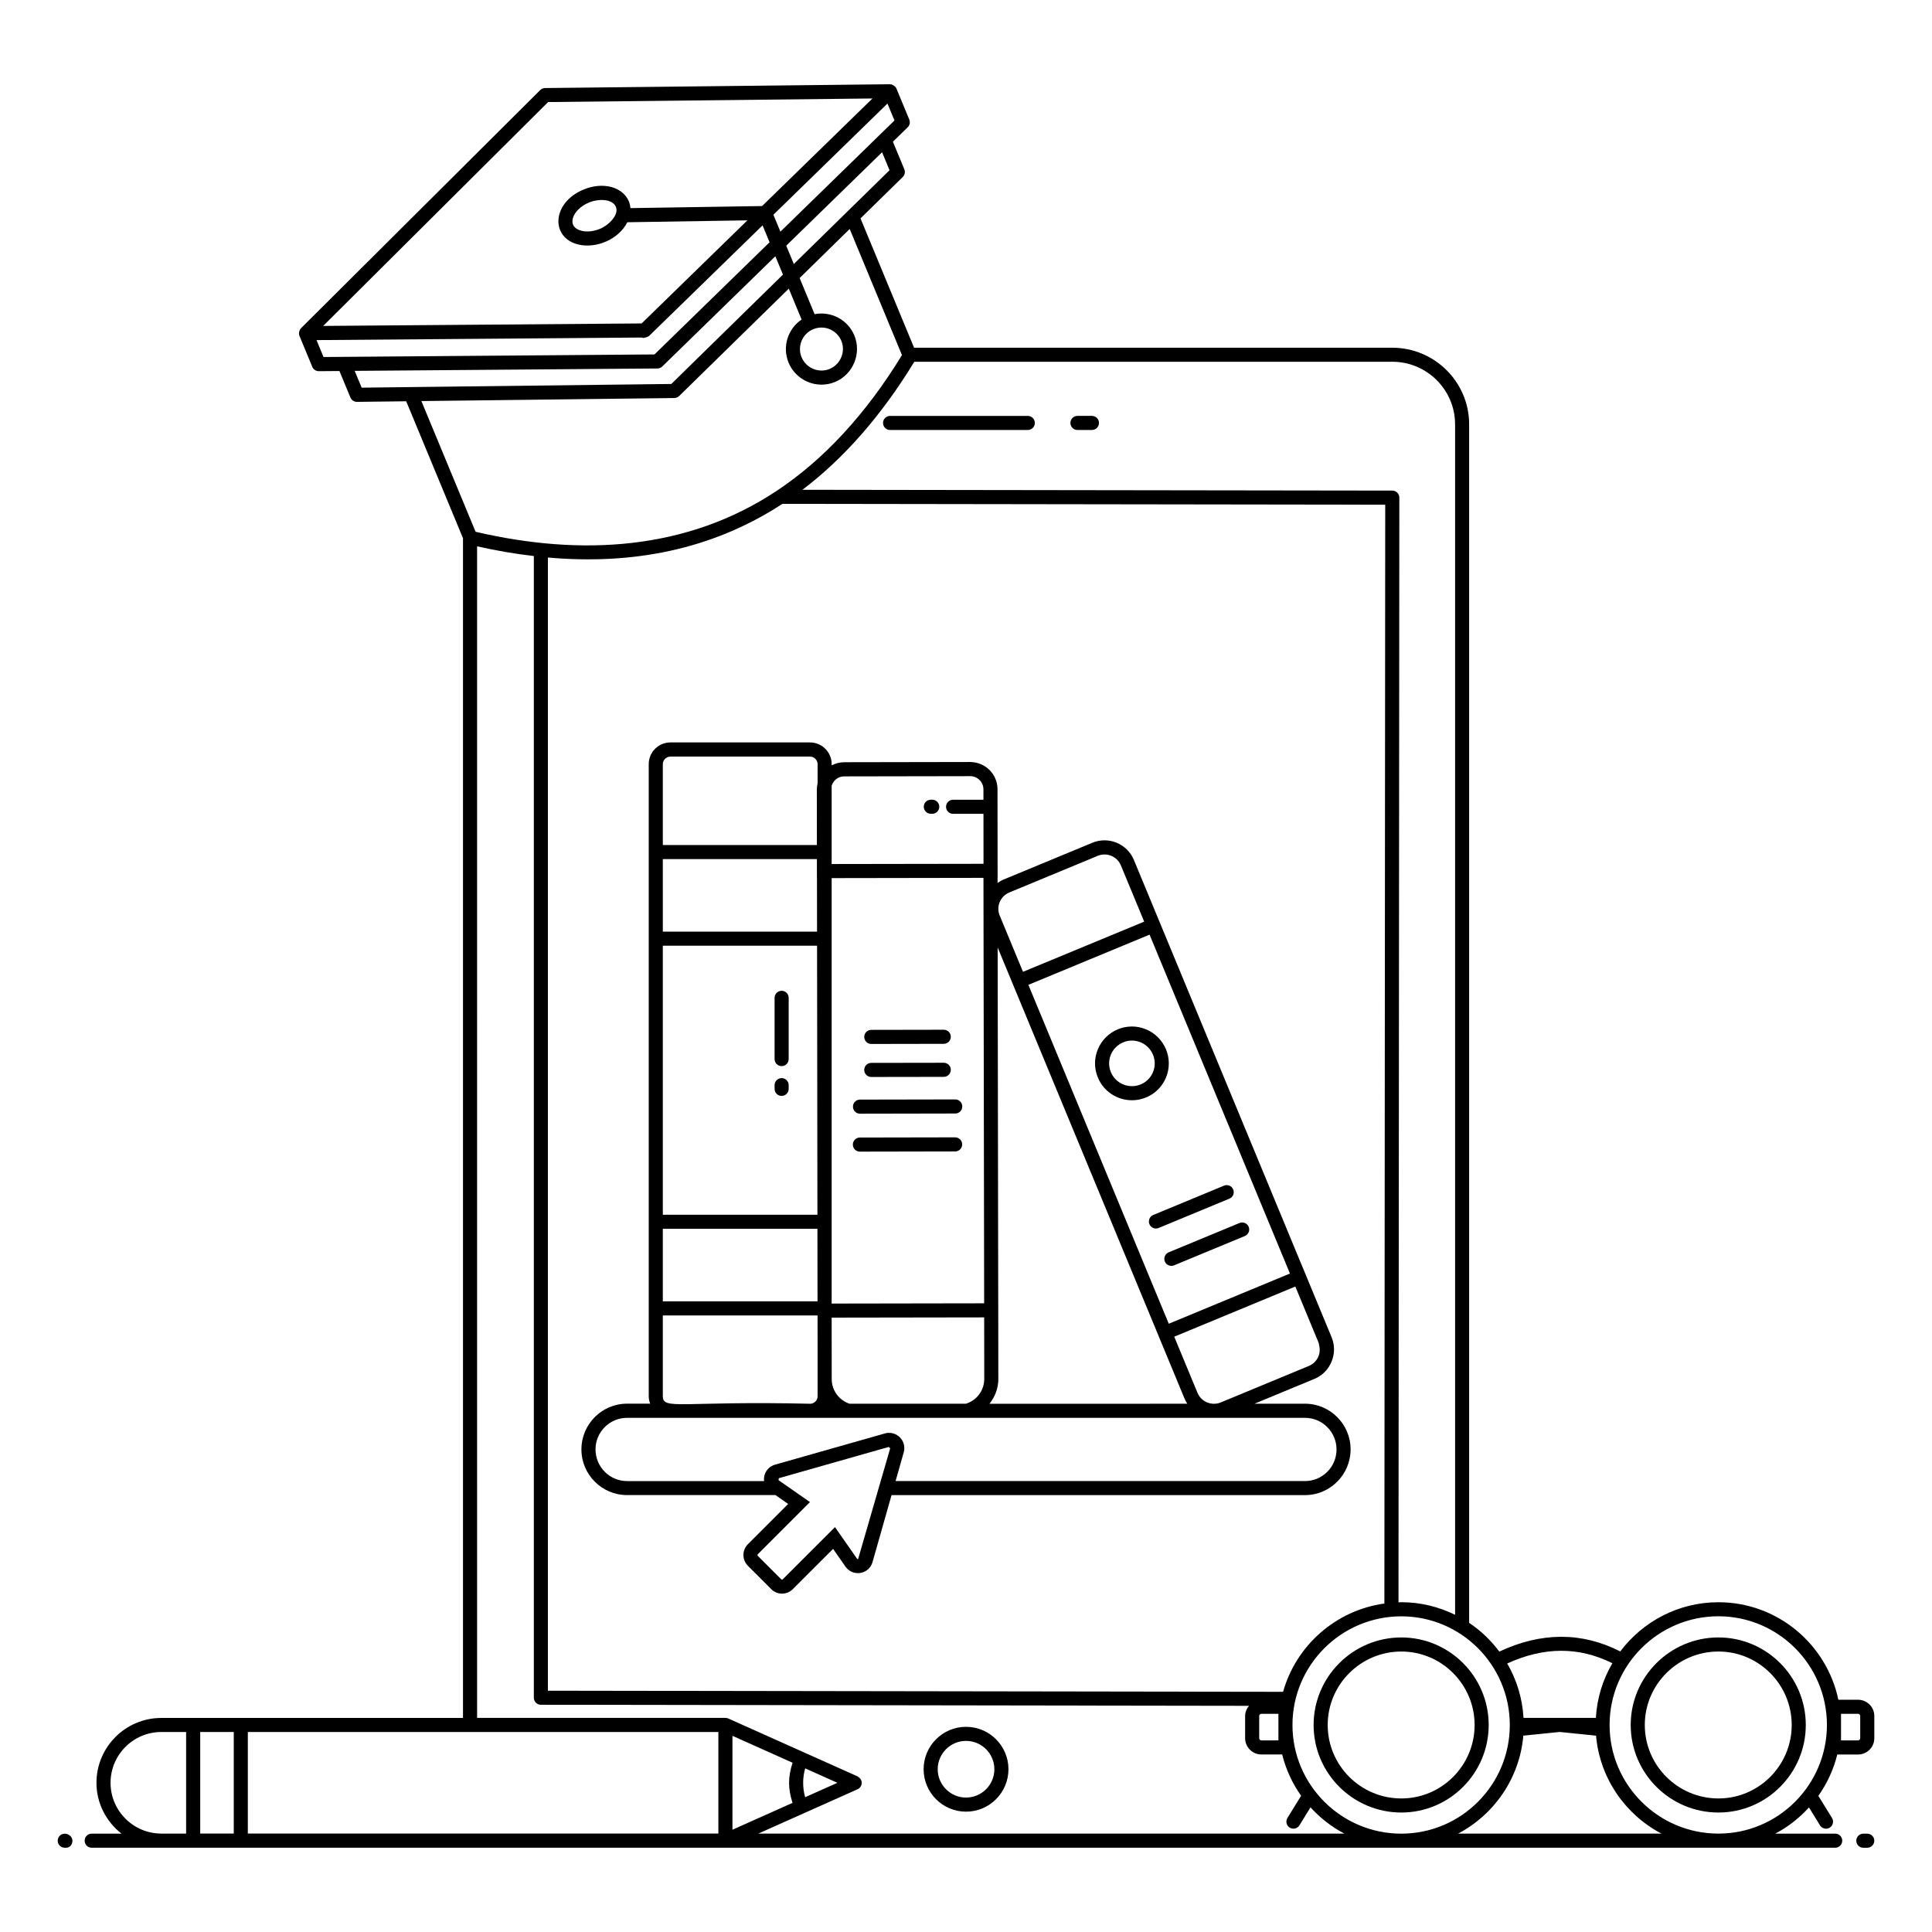 <?xml version="1.0" encoding="UTF-8"?>
<!-- Uploaded to: ICON Repo, www.iconrepo.com, Generator: ICON Repo Mixer Tools -->
<svg fill="#000000" width="800px" height="800px" version="1.1" viewBox="144 144 512 512" xmlns="http://www.w3.org/2000/svg">
 <g>
  <path d="m161.16 629.94c-1.031 0-1.867 0.836-1.867 1.867s0.836 1.867 1.867 1.867h0.332c1.031 0 1.699-0.836 1.699-1.867s-1-1.867-2.031-1.867z"/>
  <path d="m638.84 629.94h-1.035c-1.031 0-1.867 0.836-1.867 1.867s0.836 1.867 1.867 1.867h1.035c1.031 0 1.867-0.836 1.867-1.867s-0.836-1.867-1.867-1.867z"/>
  <path d="m400.01 624.11c6.199 0 11.242-5.043 11.242-11.242 0-6.199-5.043-11.242-11.242-11.242-6.199 0-11.242 5.043-11.242 11.242 0 6.199 5.043 11.242 11.242 11.242zm0-18.754c4.141 0 7.508 3.371 7.508 7.508 0 4.141-3.371 7.508-7.508 7.508-4.141 0-7.508-3.371-7.508-7.508 0-4.137 3.367-7.508 7.508-7.508z"/>
  <path d="m379.88 254.22c-1.031 0-1.867 0.836-1.867 1.867s0.836 1.867 1.867 1.867h36.496c1.031 0 1.867-0.836 1.867-1.867s-0.836-1.867-1.867-1.867z"/>
  <path d="m429.54 257.95h3.836c1.031 0 1.867-0.836 1.867-1.867s-0.836-1.867-1.867-1.867h-3.836c-1.031 0-1.867 0.836-1.867 1.867 0.004 1.035 0.836 1.867 1.867 1.867z"/>
  <path d="m636.37 594.45h-5.184c-3.09-14.738-16.164-25.84-31.785-25.84-10.637 0-20.066 5.141-26.016 13.039-10.141-5.184-20.91-5.176-32.051 0.039-2.219-2.965-4.91-5.559-7.996-7.617v-317.62c0-11.195-9.141-20.301-20.375-20.301h-126.72l-14.199-34.273 11.195-10.969c0.543-0.531 0.707-1.344 0.418-2.047l-3.027-7.305 3.918-3.82c0.547-0.535 0.715-1.348 0.422-2.051l-3.391-8.188v-0.012l-0.012-0.012c-0.148-0.355-0.422-0.617-0.738-0.82-0.008-0.004-0.012-0.004-0.016-0.008-0.184-0.113-0.367-0.238-0.59-0.281-0.086-0.02-0.168 0.016-0.254 0.012-0.043-0.012-0.094-0.047-0.133-0.051l-91.383 1.008c-0.488 0.004-0.953 0.199-1.297 0.543l-63.383 63.102c-0.035 0.035-0.035 0.086-0.066 0.121-0.055 0.062-0.133 0.094-0.18 0.164-0.102 0.152-0.125 0.332-0.176 0.5-0.027 0.082-0.07 0.152-0.086 0.238-0.055 0.336-0.039 0.68 0.094 1.004l3.398 8.207c0.289 0.699 0.969 1.152 1.723 1.152h0.012l5.461-0.043 2.91 7.023c0.297 0.695 0.977 1.152 1.73 1.152h0.023l13.031-0.156 15.051 36.293v312.64h-79.945c-9.48 0-17.191 7.711-17.191 17.191 0 5.484 2.629 10.32 6.641 13.473l-7.906-0.004c-1.031 0-1.867 0.836-1.867 1.867s0.836 1.867 1.867 1.867h118.78 343.27c1.031 0 1.867-0.836 1.867-1.867s-0.836-1.867-1.867-1.867h-15.887c3.375-1.777 6.387-4.141 8.934-6.945l2.926 4.75c0.352 0.57 0.965 0.887 1.59 0.887 0.332 0 0.672-0.09 0.977-0.277 0.879-0.543 1.148-1.691 0.609-2.566l-3.617-5.871c2.312-3.258 4.023-6.961 5.016-10.949h5.477c2.391 0 4.336-1.93 4.336-4.297v-5.922c0.004-2.367-1.941-4.297-4.332-4.297zm-65.074-9.676c-2.523 4.305-4.07 9.227-4.375 14.488h-19.172c-0.301-5.238-1.832-10.137-4.324-14.426 9.82-4.461 18.977-4.481 27.871-0.062zm-27.184 16.367c0 15.879-12.898 28.797-28.75 28.797-15.906 0-28.844-12.918-28.844-28.797s12.938-28.797 28.844-28.797c15.852 0 28.75 12.918 28.75 28.797zm-254.91-309.39c22.289 1.977 43.398-1.984 62.137-14.223l159.76 0.223-0.223 291.2c-12.898 1.789-23.387 11.121-26.848 23.398l-194.83-0.293zm188.5 306.99c0-0.312 0.273-0.566 0.605-0.566h4.488v7.051h-4.488c-0.332 0-0.605-0.254-0.605-0.566zm51.914-342.3v315.5c-4.309-2.117-9.133-3.34-14.246-3.34-0.254 0-0.5 0.031-0.754 0.039l0.223-292.76c0-1.031-0.832-1.867-1.863-1.867l-156.32-0.215c11.082-8.398 21.027-19.793 29.648-33.93h126.66c9.176-0.004 16.645 7.43 16.645 16.566zm-149.88-67.328-25.363 24.852-2.012-4.856 25.402-24.762zm-28.918 16.281-1.859-4.484 30.23-29.469 1.855 4.488c-4.598 4.488-23.398 22.812-30.227 29.465zm-61.559-34.348 85.957-0.949-29.25 28.508c-17.523 0.262-28.344 0.438-34.902 0.547-0.047-0.598-0.156-1.188-0.391-1.75-1.613-3.898-6.883-5.297-12.004-3.18-8.555 3.543-8.812 12.91-1.246 14.613 4.648 1.043 10.539-1.395 12.828-5.938 5.965-0.102 15.859-0.266 31.824-0.504l-28.031 27.32-84.391 0.66zm13.73 33.602c-1.609 0.664-3.336 0.863-4.746 0.547-4.398-0.988-2.633-5.668 1.855-7.527 2.453-1.016 6.211-1.043 7.125 1.16 0.867 2.086-1.863 4.84-4.234 5.82zm-75.105 29.484c8.742-0.07-31.668 0.25 85.496-0.676v0.004l0.641-0.004h0.082c0.242 0.133 0.508 0.145 0.883-0.012 0.172-0.016 0.332-0.066 0.488-0.129 0.02-0.008 0.043-0.008 0.062-0.016 0.211-0.086 0.406-0.203 0.574-0.363-0.984 0.961 14.09-13.719 29.98-29.215l1.855 4.481-30.496 29.727-87.711 0.684zm10.113 8.152 80.227-0.633c0.48-0.004 0.945-0.191 1.289-0.531l29.965-29.211 2.016 4.863-29.582 28.984-82.07 0.98zm84.711 7.199c0.48-0.004 0.941-0.195 1.285-0.535l29.047-28.457 3.394 8.191c-3.644 2.449-5.191 7.219-3.449 11.434 1.961 4.731 7.461 7.117 12.324 5.106 4.758-1.969 7.082-7.547 5.106-12.32-1.746-4.215-6.211-6.484-10.531-5.641l-3.973-9.578 13.27-13 13.852 33.426c-9.539 15.602-20.719 27.711-33.242 36-23.855 15.805-51.883 17.316-79.754 10.82l-14.363-34.641zm44.258-15.16c1.188 2.856-0.215 6.258-3.086 7.445-2.922 1.207-6.258-0.219-7.449-3.086-1.191-2.883 0.168-6.195 3.035-7.418 0.02-0.008 0.039-0.004 0.059-0.012 0.02-0.008 0.031-0.023 0.047-0.031 2.945-1.188 6.215 0.266 7.394 3.102zm-96.531 54.461c5.16 1.156 10.199 2.023 15.039 2.57v302.56c0 1.031 0.836 1.863 1.863 1.867l187.66 0.281c-0.609 0.742-1.023 1.648-1.023 2.676v5.922c0 2.367 1.945 4.297 4.336 4.297h5.481c0.992 3.988 2.707 7.684 5.019 10.941l-3.625 5.879c-0.539 0.875-0.27 2.027 0.609 2.566 0.867 0.535 2.019 0.273 2.566-0.609l2.938-4.766c2.559 2.809 5.582 5.176 8.973 6.957h-155.31c2.039-0.91 27.832-12.43 26.305-11.75 0.672-0.301 1.102-0.969 1.102-1.703 0-0.68-0.395-1.273-0.984-1.598-0.051-0.031-0.078-0.09-0.133-0.117l-34.242-15.336c-0.008-0.004-0.012 0-0.02-0.004-0.23-0.102-0.48-0.16-0.746-0.16l-65.805 0.008zm63.945 314.21v26.918h-124.7v-26.918zm23.004 9.645c0.926 0.414 9.031 4.047 8.531 3.824l-8.535 3.816c-0.723-2.527-0.695-5.203 0.004-7.641zm-3.352 9.141-15.922 7.121v-24.891l15.93 7.133c-1.242 3.871-1.215 6.856-0.008 10.637zm-148.08 8.133h-8.891v-26.918h8.891zm-32.652-13.457c0-7.422 6.035-13.457 13.457-13.457h6.57v26.918h-6.57c-7.422-0.004-13.457-6.039-13.457-13.461zm357.12 13.469c9.551-5.027 16.301-14.672 17.281-25.957l9.637-0.98 9.633 0.98c0.984 11.285 7.754 20.926 17.332 25.957zm68.984 0c-15.906 0-28.844-12.918-28.844-28.797s12.938-28.797 28.844-28.797c15.852 0 28.75 12.918 28.75 28.797s-12.898 28.797-28.75 28.797zm37.574-25.266c0 0.312-0.273 0.566-0.605 0.566h-4.484v-7.051h4.484c0.332 0 0.605 0.254 0.605 0.566z"/>
  <path d="m599.4 577.94c-12.816 0-23.246 10.41-23.246 23.199 0 12.793 10.426 23.199 23.246 23.199 12.766 0 23.152-10.406 23.152-23.199 0-12.789-10.387-23.199-23.152-23.199zm0 42.668c-10.758 0-19.512-8.73-19.512-19.469 0-10.734 8.754-19.469 19.512-19.469 10.711 0 19.422 8.734 19.422 19.469 0 10.738-8.715 19.469-19.422 19.469z"/>
  <path d="m492.12 601.14c0 12.793 10.426 23.199 23.246 23.199 12.766 0 23.152-10.406 23.152-23.199s-10.387-23.199-23.152-23.199c-12.82 0-23.246 10.41-23.246 23.199zm42.668 0c0 10.734-8.711 19.469-19.422 19.469-10.758 0-19.512-8.73-19.512-19.469 0-10.734 8.754-19.469 19.512-19.469 10.707 0 19.422 8.734 19.422 19.469z"/>
  <path d="m351.14 429.71c-1.031 0-1.867 0.836-1.867 1.867v0.984c0 1.031 0.836 1.867 1.867 1.867s1.867-0.836 1.867-1.867v-0.984c0-1.031-0.832-1.867-1.867-1.867z"/>
  <path d="m351.14 406.57c-1.031 0-1.867 0.836-1.867 1.867v16.23c0 1.031 0.836 1.867 1.867 1.867s1.867-0.836 1.867-1.867v-16.23c0-1.031-0.832-1.867-1.867-1.867z"/>
  <path d="m374.9 420.66c0.383 0 19.594-0.035 19.211-0.035 1.031 0 1.863-0.84 1.863-1.871s-0.836-1.863-1.867-1.863c-0.383 0-19.594 0.035-19.211 0.035-1.031 0-1.863 0.84-1.863 1.871s0.836 1.863 1.867 1.863z"/>
  <path d="m374.9 429.41h0.004l19.207-0.031c1.031 0 1.863-0.84 1.863-1.871s-0.836-1.863-1.867-1.863h-0.004l-19.207 0.031c-1.031 0-1.863 0.84-1.863 1.871s0.836 1.863 1.867 1.863z"/>
  <path d="m371.91 439.14c0.383 0 25.625-0.047 25.242-0.047 1.031 0 1.863-0.84 1.863-1.871s-0.836-1.863-1.867-1.863h-0.004l-25.238 0.047c-1.031 0-1.863 0.84-1.863 1.871 0 1.027 0.836 1.863 1.867 1.863z"/>
  <path d="m397.12 445.41h-0.004l-25.238 0.047c-1.031 0-1.863 0.84-1.863 1.871s0.836 1.863 1.867 1.863c0.383 0 25.625-0.047 25.242-0.047 1.031 0 1.863-0.84 1.863-1.871s-0.836-1.863-1.867-1.863z"/>
  <path d="m390.68 359.66h0.375c1.031 0 1.867-0.836 1.867-1.867s-0.836-1.867-1.867-1.867h-0.375c-1.031 0-1.867 0.836-1.867 1.867s0.836 1.867 1.867 1.867z"/>
  <path d="m452.7 478.32c0.395 0.953 1.488 1.402 2.438 1.008l18.766-7.773c0.953-0.395 1.402-1.484 1.008-2.438-0.395-0.953-1.488-1.398-2.438-1.008l-18.766 7.773c-0.949 0.391-1.398 1.484-1.008 2.438z"/>
  <path d="m448.61 468.42c0.395 0.953 1.488 1.402 2.438 1.008l18.762-7.773c0.953-0.395 1.402-1.484 1.008-2.438-0.395-0.953-1.488-1.398-2.438-1.008l-18.762 7.773c-0.949 0.395-1.402 1.484-1.008 2.438z"/>
  <path d="m434.95 429.57c1.551 3.746 5.191 6.008 9.027 6.008 3.809 0 7.453-2.234 9.023-6.023 2.078-5.019-0.348-10.711-5.289-12.77-5.023-2.094-10.727 0.348-12.773 5.289-0.996 2.406-0.992 5.07 0.012 7.496zm6.731-9.348c1.441-0.598 3.074-0.629 4.602 0.004 3.023 1.258 4.57 4.766 3.273 7.894-0.613 1.488-1.77 2.644-3.254 3.258-3.086 1.281-6.633-0.176-7.902-3.242-1.285-3.098 0.164-6.621 3.281-7.914z"/>
  <path d="m380.27 540.22h109.56c6.668 0 12.09-5.426 12.09-12.129 0-6.668-5.422-12.094-12.09-12.094h-13.375l15.895-6.582c4.238-1.754 6.316-6.742 4.547-11.008l-7.598-18.348h-0.004c-16.559-39.977-29.137-70.348-44.805-108.17-1.773-4.285-6.707-6.324-10.992-4.555l-23.465 9.723c-0.605 0.25-1.156 0.578-1.668 0.945l-0.004-1.383h0.016l-0.023-18.734c0-0.035 0.02-0.062 0.02-0.098 0-0.035-0.02-0.066-0.02-0.102l-0.004-4.531c0-1.926-0.758-3.734-2.125-5.102-1.371-1.363-3.152-2.074-5.109-2.113l-33.445 0.059c-1.184 0.004-2.285 0.32-3.273 0.828v-0.332c0-3.168-2.578-5.742-5.742-5.742h-36.992c-3.168 0-5.742 2.578-5.742 5.742v119.4 48.109c0 0.699 0.145 1.363 0.375 1.984h-6.121c-6.668 0-12.094 5.426-12.094 12.129 0 6.668 5.426 12.094 12.094 12.094h39.32l3.371 2.352-10.668 10.672c-1.578 1.578-1.578 4.141 0 5.719l6.211 6.211c0.777 0.777 1.797 1.164 2.824 1.164 1.035 0 2.078-0.398 2.871-1.191l10.672-10.668 3.269 4.688c0.91 1.301 2.445 1.941 3.984 1.684 1.543-0.258 2.769-1.359 3.199-2.875zm-11.156-24.219c-2.723-0.93-4.699-3.481-4.703-6.512l-0.012-11.414v-4.891l40.418-0.062 0.02 16.305c0.004 1.84-0.715 3.574-2.027 4.887-0.805 0.805-1.777 1.359-2.828 1.691zm-8.621-139.29h0.012l0.02 14.176h-40.867l-0.004-19.223h40.832zm0.156 112.16h-40.996v-19.223h40.973zm47.918 20.551-0.023-20.039h-0.004l-0.152-94.293 49.504 119.5c0.207 0.5 0.465 0.973 0.754 1.414l-52.418 0.004c1.492-1.883 2.344-4.16 2.34-6.586zm84.883-9.566c0.09 0.215 0.078 0.445 0.133 0.668 0.66 2.629-0.914 4.719-2.676 5.445l-23.469 9.723c-0.531 0.219-1.078 0.301-1.621 0.316h-0.359c-1.746-0.09-3.383-1.141-4.102-2.871l-6.172-14.898 32.09-13.293zm-7.602-18.355-32.113 13.305-37.203-89.812 32.113-13.305zm-50.922-110.7c2.375-0.988 5.133 0.16 6.117 2.535l6.176 14.906-32.113 13.301-6.176-14.906c-0.988-2.383 0.148-5.129 2.531-6.117zm-30.117 118.59-40.414 0.066v-112.75l40.23-0.066zm-37.133-139.64c20.105-0.035 13.465-0.023 33.453-0.059 1.91 0 3.484 1.562 3.488 3.484l0.004 2.762h-8.047c-1.031 0-1.867 0.836-1.867 1.867s0.836 1.867 1.867 1.867h8.051l0.016 13.242-40.246 0.062v-20.734c0.441-1.43 1.715-2.488 3.281-2.492zm-48.023-3.234c0-1.109 0.902-2.012 2.012-2.012h36.992c1.109 0 2.012 0.902 2.012 2.012v5.094c-0.121 0.527-0.203 1.07-0.203 1.637l0.016 14.688h-40.828zm0 48.109h40.875l0.094 71.293-40.969-0.004zm0 119.4v-21.422h41.004l0.012 7.883v13.539c0 1.062-0.832 1.91-1.875 1.984-34.152-0.805-39.141 1.766-39.141-1.984zm-17.84 14.074c0-4.609 3.75-8.359 8.359-8.359h179.66c4.609 0 8.359 3.75 8.359 8.398 0 4.609-3.75 8.359-8.359 8.359h-108.5l2.176-7.652c0.391-1.398-0.008-2.906-1.039-3.941-1.035-1.031-2.547-1.43-3.945-1.035l-29.137 8.281c-1.52 0.434-2.621 1.664-2.879 3.215-0.062 0.383-0.07 0.762-0.027 1.133h-36.309c-4.606 0-8.355-3.75-8.355-8.398zm69.59 29.078c-0.199 0.043-0.277-0.102-0.309-0.145l-5.82-8.336-13.82 13.816c-0.098 0.094-0.316 0.121-0.414 0.027l-6.211-6.211c-0.129-0.129-0.129-0.312 0-0.441l13.816-13.82-8.34-5.82 0.098-0.512 29.133-8.281c0.375 0.375 0.746 0.746 0.371 0.371z"/>
 </g>
</svg>